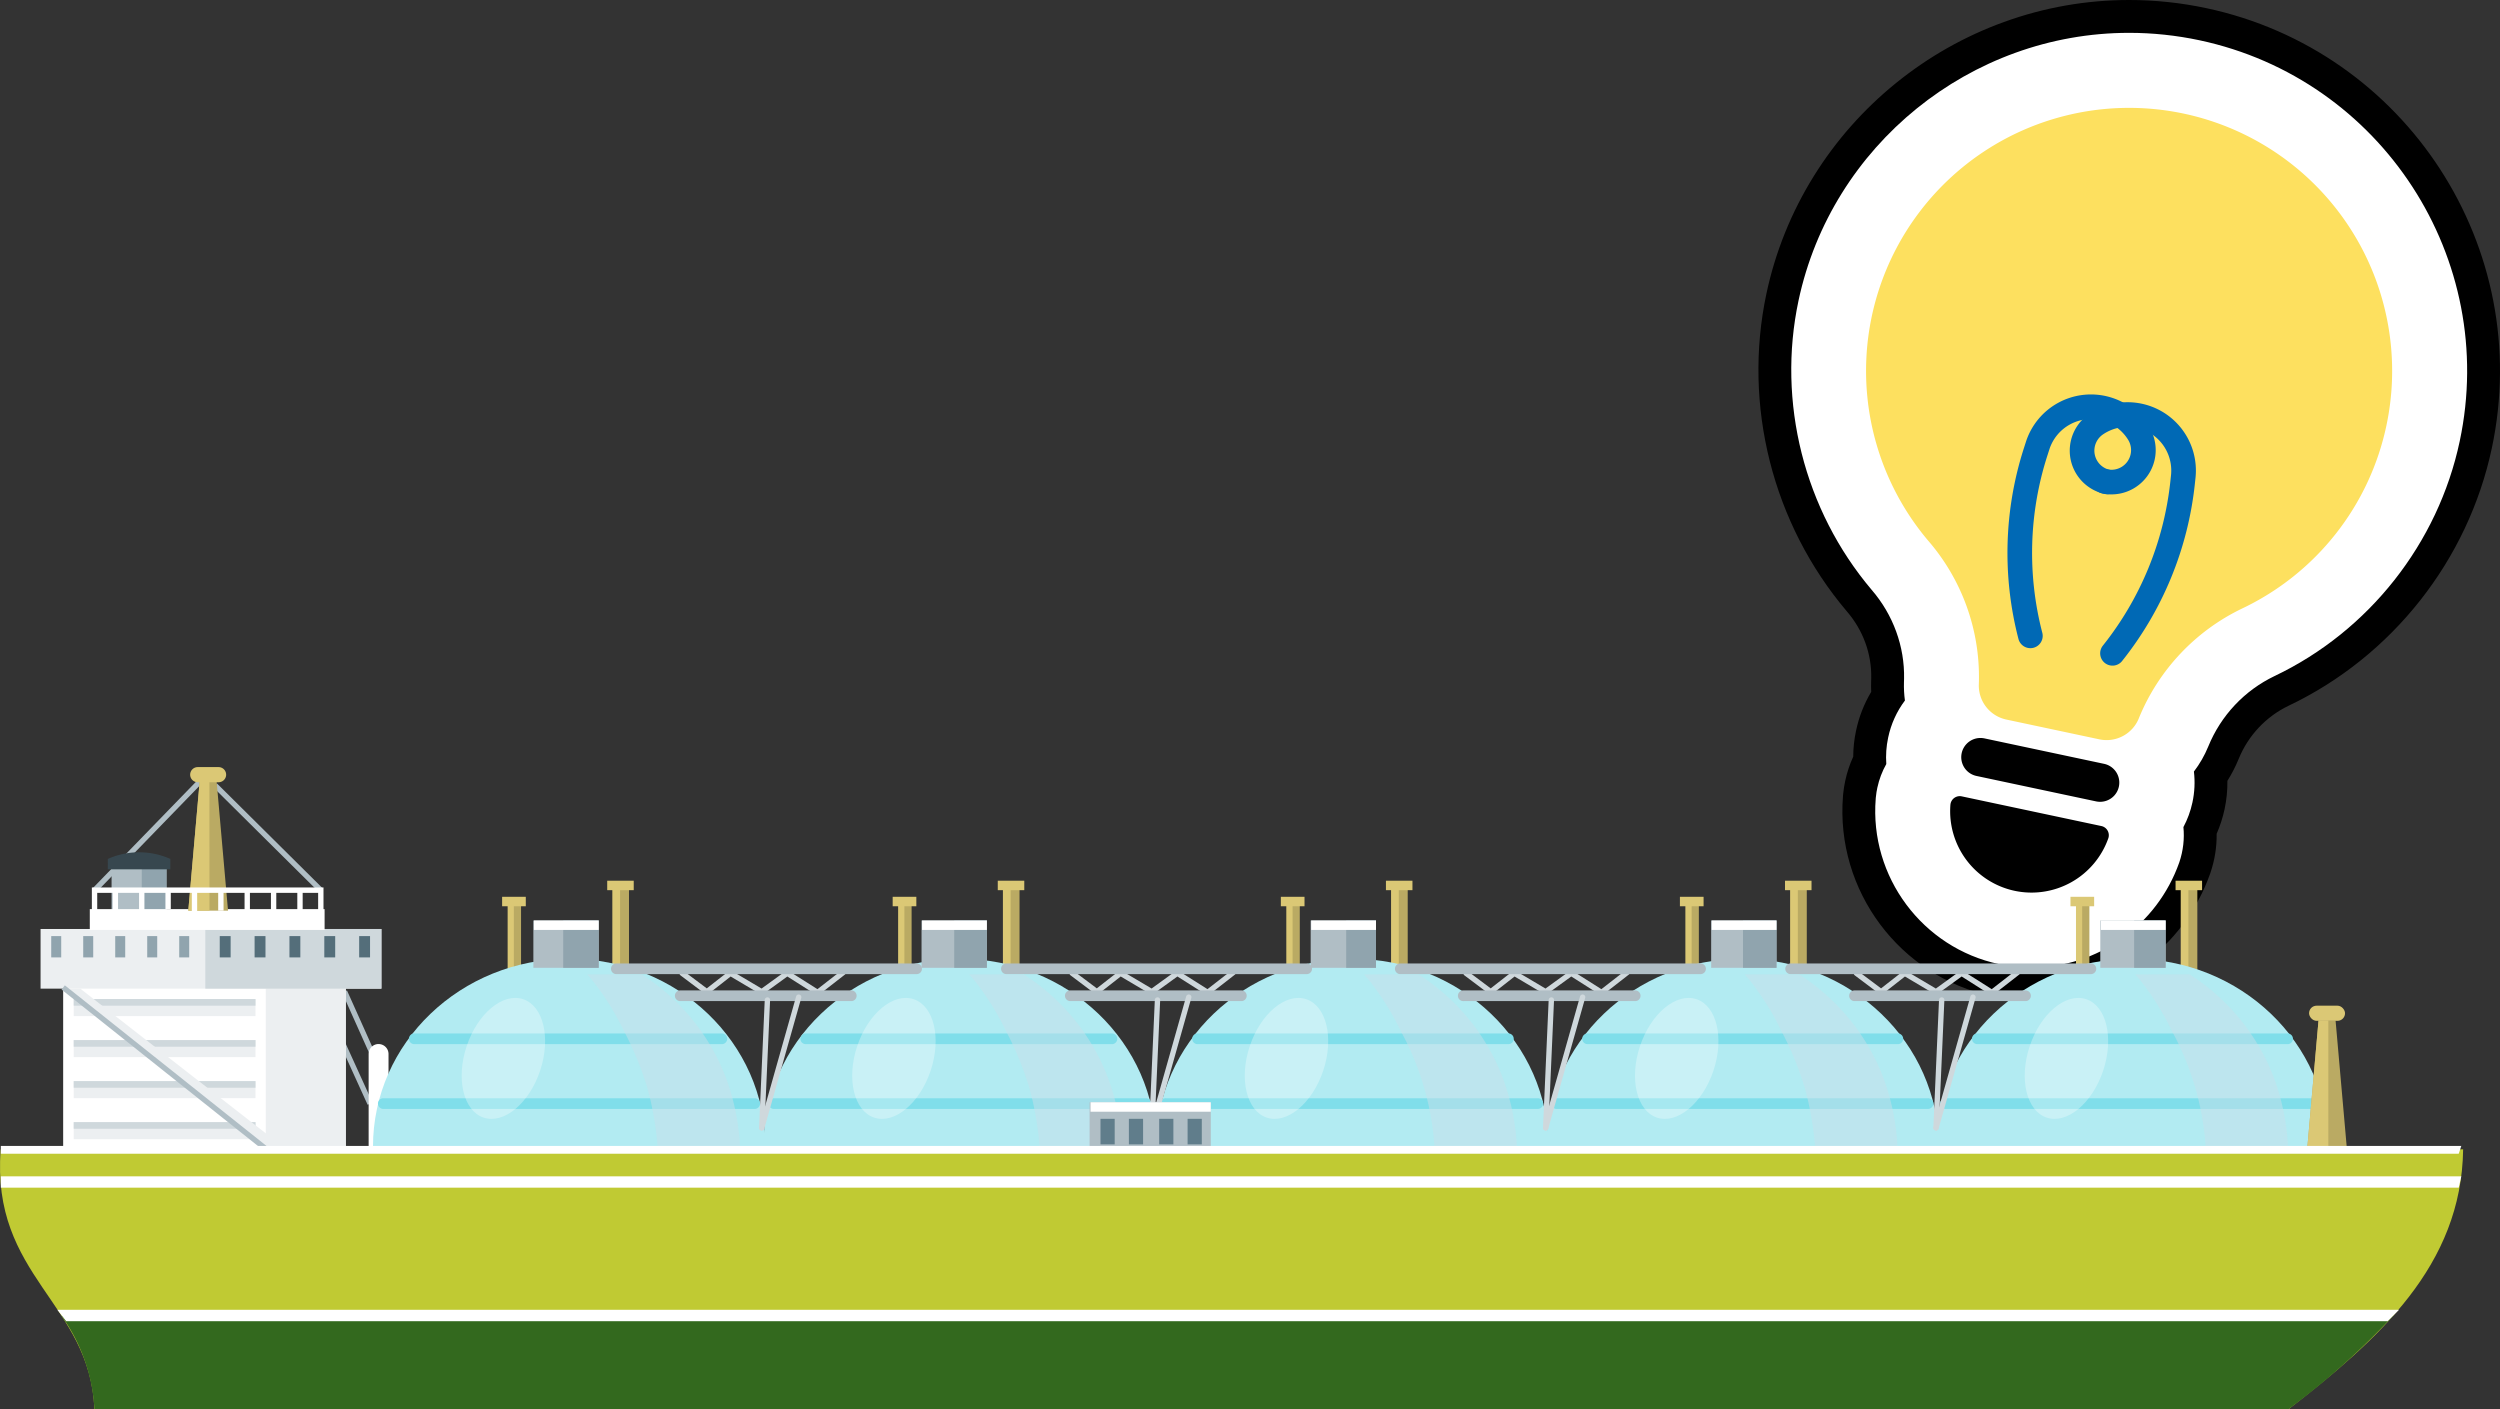 <svg xmlns="http://www.w3.org/2000/svg" width="304.488" height="171.638" viewBox="0 0 304.488 171.638"><rect x="0" y="0" width="304.488" height="171.638" fill="#333333" stroke="none"/><g transform="translate(4362.973 -2822.921)"><g transform="translate(-4361.248 2440.473)"><g transform="translate(0)" fill="#fff" stroke-linecap="round" stroke-linejoin="round"><path d="M 245.695 502.289 C 244.237 502.289 242.77 502.135 241.335 501.831 C 231.03 499.64 223.894 490.07 224.734 479.571 L 224.736 479.545 C 224.74 479.493 224.744 479.442 224.749 479.391 C 224.802 478.863 224.869 478.435 224.972 477.96 C 225.189 476.948 225.532 475.972 225.993 475.051 C 225.965 473.985 226.063 472.918 226.286 471.871 C 226.637 470.198 227.285 468.642 228.216 467.235 C 228.167 466.652 228.152 466.062 228.17 465.473 L 228.182 465.065 C 228.251 461.617 227.02 458.253 224.717 455.591 L 224.709 455.582 L 224.702 455.574 C 222.571 453.055 220.726 450.279 219.217 447.323 C 217.731 444.41 216.57 441.323 215.768 438.145 C 214.967 434.969 214.524 431.706 214.453 428.446 C 214.38 425.141 214.689 421.839 215.372 418.632 C 219.588 398.824 237.342 384.448 257.588 384.448 C 260.594 384.448 263.618 384.767 266.576 385.396 C 289.854 390.352 304.764 413.322 299.813 436.6 C 297.051 449.645 288.212 460.857 276.168 466.592 C 272.955 468.129 270.439 470.803 269.085 474.118 C 268.675 475.124 268.157 476.085 267.54 476.986 C 267.609 478.193 267.516 479.403 267.26 480.595 C 267.036 481.635 266.694 482.641 266.239 483.592 C 266.312 485.13 266.096 486.653 265.595 488.129 L 265.591 488.141 L 265.587 488.152 C 264.117 492.312 261.446 495.856 257.862 498.402 C 254.281 500.945 250.074 502.289 245.695 502.289 Z" stroke="none"/><path d="M 245.695 500.289 C 253.761 500.289 260.985 495.175 263.701 487.486 C 264.185 486.063 264.342 484.6 264.205 483.183 C 264.703 482.251 265.076 481.241 265.304 480.176 C 265.573 478.922 265.629 477.656 265.483 476.419 C 266.192 475.49 266.783 474.466 267.234 473.362 C 268.775 469.588 271.648 466.538 275.308 464.786 C 286.793 459.318 295.223 448.622 297.857 436.184 C 302.578 413.984 288.36 392.079 266.16 387.352 C 263.339 386.752 260.455 386.448 257.588 386.448 C 238.28 386.448 221.348 400.159 217.328 419.048 C 214.697 431.412 218.005 444.56 226.229 454.282 C 228.858 457.32 230.262 461.196 230.181 465.114 L 230.169 465.535 C 230.146 466.288 230.185 467.034 230.286 467.769 C 229.291 469.091 228.59 470.625 228.242 472.288 C 228.013 473.36 227.942 474.439 228.017 475.503 C 227.516 476.393 227.146 477.362 226.926 478.384 C 226.85 478.736 226.789 479.091 226.739 479.592 C 226.734 479.638 226.732 479.684 226.728 479.73 C 225.967 489.233 232.426 497.892 241.75 499.874 C 243.048 500.149 244.374 500.289 245.695 500.289 M 245.695 504.289 C 244.098 504.289 242.492 504.12 240.921 503.787 C 229.637 501.388 221.823 490.912 222.74 479.417 L 222.74 479.417 L 222.741 479.405 C 222.744 479.358 222.75 479.281 222.759 479.188 C 222.819 478.591 222.899 478.081 223.017 477.538 C 223.235 476.525 223.56 475.544 223.989 474.607 C 223.994 473.55 224.108 472.496 224.329 471.458 C 224.685 469.765 225.305 468.176 226.179 466.717 C 226.16 466.283 226.158 465.847 226.171 465.412 L 226.182 465.017 C 226.239 462.067 225.182 459.185 223.204 456.9 C 223.195 456.888 223.185 456.877 223.175 456.866 C 220.945 454.229 219.014 451.325 217.436 448.232 C 215.881 445.186 214.668 441.957 213.829 438.634 C 212.991 435.313 212.528 431.9 212.453 428.49 C 212.377 425.03 212.701 421.573 213.416 418.215 C 214.499 413.126 216.446 408.3 219.204 403.871 C 221.883 399.569 225.249 395.762 229.208 392.556 C 233.167 389.35 237.591 386.85 242.355 385.124 C 247.26 383.348 252.385 382.448 257.588 382.448 C 260.734 382.448 263.898 382.782 266.992 383.44 C 291.349 388.625 306.95 412.66 301.77 437.017 C 298.88 450.664 289.631 462.396 277.03 468.396 C 274.266 469.721 272.102 472.021 270.937 474.874 C 270.558 475.803 270.097 476.699 269.561 477.552 C 269.576 478.711 269.461 479.871 269.215 481.015 C 268.994 482.044 268.672 483.043 268.252 483.999 C 268.272 485.617 268.017 487.218 267.489 488.772 C 267.484 488.788 267.478 488.803 267.473 488.819 C 265.865 493.37 262.942 497.247 259.02 500.032 C 255.099 502.817 250.491 504.289 245.695 504.289 Z" stroke="none" fill="#000"/></g><g transform="translate(225.554 395.574)"><path d="M249.921,464.741l-14.635-3.112a2.338,2.338,0,0,1,.965-4.575h.007l14.635,3.113a2.338,2.338,0,0,1-.973,4.573Z" transform="translate(-221.865 -380.253)"/><path d="M233.756,462.855a1.147,1.147,0,0,0-1.362.881,1.29,1.29,0,0,0-.021.135,9.916,9.916,0,0,0,7.82,10.488h0a9.917,9.917,0,0,0,11.412-6.4,1.146,1.146,0,0,0-.717-1.454,1.27,1.27,0,0,0-.133-.036Z" transform="translate(-222.101 -378.988)"/><path d="M287.3,432.659a32.037,32.037,0,1,0-55.8,14.022,25.335,25.335,0,0,1,6.173,17.1l-.013.408a4.233,4.233,0,0,0,3.35,4.269l11.329,2.409a4.231,4.231,0,0,0,4.8-2.535l.016-.041a25.512,25.512,0,0,1,12.6-13.37A31.981,31.981,0,0,0,287.3,432.659Z" transform="translate(-223.928 -393.946)" fill="#fde05f"/><g transform="translate(18.719 36.414)"><path d="M240.6,451.767a40.174,40.174,0,0,1,.657-22.459l.231-.719a6.823,6.823,0,0,1,12.305-1.474h0a3.894,3.894,0,0,1-4.124,5.841h0" transform="translate(-239.308 -423.863)" fill="none" stroke="#0069b5" stroke-linecap="round" stroke-miterlimit="9.999" stroke-width="3"/><path d="M249.247,453.725a40.173,40.173,0,0,0,8.54-20.783l.08-.752a6.823,6.823,0,0,0-10.64-6.354h0a3.894,3.894,0,0,0,1.39,7.014h0" transform="translate(-237.954 -423.694)" fill="none" stroke="#0069b5" stroke-linecap="round" stroke-miterlimit="9.999" stroke-width="3"/></g></g></g><g transform="translate(-4362.973 2916.35)"><rect width="9.291" height="0.652" transform="matrix(-0.409, -0.912, 0.912, -0.409, 45.464, 35.939)" fill="#b0bec5"/><rect width="8.358" height="0.652" transform="translate(44.775 41.128) rotate(-114.463)" fill="#b0bec5"/><rect width="18.102" height="0.652" transform="translate(38.842 15.224) rotate(-135.237)" fill="#b0bec5"/><rect width="0.652" height="18.38" transform="translate(11.749 15.217) rotate(-135.864)" fill="#b0bec5"/><path d="M3098.019,464.586h0a1.211,1.211,0,0,0-1.211,1.211h0V477.04h2.422V465.8a1.211,1.211,0,0,0-1.211-1.211Z" transform="translate(-3051.91 -430.857)" fill="#fff"/><g transform="translate(264.973 13.837)"><rect width="1.96" height="10.148" transform="translate(0.692 0.807)" fill="#baaa63"/><rect width="0.937" height="10.148" transform="translate(0.627 0.807)" fill="#dbc875"/><rect width="3.229" height="1.153" transform="translate(0)" fill="#dbc875"/></g><g transform="translate(252.173 15.797)"><rect width="1.582" height="8.187" transform="translate(0.724 0.807)" fill="#baaa63"/><rect width="0.756" height="8.187" transform="translate(0.672 0.807)" fill="#dbc875"/><rect width="2.883" height="1.153" transform="translate(0)" fill="#dbc875"/></g><g transform="translate(217.405 13.837)"><rect width="1.96" height="10.148" transform="translate(0.692 0.807)" fill="#baaa63"/><rect width="0.937" height="10.148" transform="translate(0.627 0.807)" fill="#dbc875"/><rect width="3.229" height="1.153" transform="translate(0)" fill="#dbc875"/></g><g transform="translate(204.605 15.797)"><rect width="1.582" height="8.187" transform="translate(0.724 0.807)" fill="#baaa63"/><rect width="0.756" height="8.187" transform="translate(0.672 0.807)" fill="#dbc875"/><rect width="2.883" height="1.153" transform="translate(0)" fill="#dbc875"/></g><g transform="translate(168.801 13.837)"><rect width="1.96" height="10.148" transform="translate(0.692 0.807)" fill="#baaa63"/><rect width="0.937" height="10.148" transform="translate(0.627 0.807)" fill="#dbc875"/><rect width="3.229" height="1.153" transform="translate(0)" fill="#dbc875"/></g><g transform="translate(156.001 15.797)"><rect width="1.582" height="8.187" transform="translate(0.724 0.807)" fill="#baaa63"/><rect width="0.756" height="8.187" transform="translate(0.672 0.807)" fill="#dbc875"/><rect width="2.883" height="1.153" transform="translate(0)" fill="#dbc875"/></g><g transform="translate(121.523 13.837)"><rect width="1.96" height="10.148" transform="translate(0.692 0.807)" fill="#baaa63"/><rect width="0.937" height="10.148" transform="translate(0.627 0.807)" fill="#dbc875"/><rect width="3.229" height="1.153" transform="translate(0)" fill="#dbc875"/></g><g transform="translate(108.723 15.797)"><rect width="1.582" height="8.187" transform="translate(0.724 0.807)" fill="#baaa63"/><rect width="0.756" height="8.187" transform="translate(0.672 0.807)" fill="#dbc875"/><rect width="2.883" height="1.153" transform="translate(0)" fill="#dbc875"/></g><g transform="translate(73.956 13.837)"><rect width="1.96" height="10.148" transform="translate(0.692 0.807)" fill="#baaa63"/><rect width="0.937" height="10.148" transform="translate(0.627 0.807)" fill="#dbc875"/><rect width="3.229" height="1.153" transform="translate(0)" fill="#dbc875"/></g><g transform="translate(61.156 15.797)"><rect width="1.582" height="8.187" transform="translate(0.724 0.807)" fill="#baaa63"/><rect width="0.756" height="8.187" transform="translate(0.672 0.807)" fill="#dbc875"/><rect width="2.883" height="1.153" transform="translate(0)" fill="#dbc875"/></g><rect width="6.688" height="6.919" transform="translate(13.59 11.531)" fill="#b0bec5"/><rect width="3.014" height="6.919" transform="translate(17.264 11.531)" fill="#90a4ae"/><rect width="34.419" height="20.755" transform="translate(7.693 26.839)" fill="#fff"/><rect width="9.742" height="20.755" transform="translate(32.37 26.839)" fill="#eceff1"/><g transform="translate(235.8 23.345)"><path d="M2860.6,478.937q-.075-.912-.077-1.842c0-12.643,10.7-22.893,23.9-22.893s23.9,10.25,23.9,22.893q0,.93-.077,1.842Z" transform="translate(-2860.528 -454.202)" fill="#b2ebf2"/><path d="M2861.89,472.49h45.332a.652.652,0,0,0,0-1.3H2861.89a.652.652,0,1,0-.1,1.3A.573.573,0,0,0,2861.89,472.49Z" transform="translate(-2860.682 -454.202)" fill="#80deea"/><path d="M2865.561,464.6h37.777a.652.652,0,0,0,0-1.3h-37.777a.652.652,0,1,0-.1,1.3A.872.872,0,0,0,2865.561,464.6Z" transform="translate(-2860.469 -454.202)" fill="#80deea"/><ellipse cx="4.717" cy="7.602" rx="4.717" ry="7.602" transform="translate(17.952 20.838) rotate(-161.551)" fill="#fff" opacity="0.3" style="isolation:isolate"/></g><g transform="translate(188.333 23.345)"><path d="M2908.072,478.937c-.05-.608-.077-1.222-.077-1.842,0-12.643,10.7-22.893,23.9-22.893s23.9,10.25,23.9,22.893q0,.93-.077,1.842Z" transform="translate(-2907.995 -454.202)" fill="#b2ebf2"/><path d="M2909.266,472.49h45.328a.652.652,0,0,0,0-1.3h-45.333a.652.652,0,0,0,0,1.3Z" transform="translate(-2908.059 -454.202)" fill="#80deea"/><path d="M2913.028,464.6H2950.8a.652.652,0,0,0,0-1.3h-37.777a.652.652,0,1,0-.1,1.3A.876.876,0,0,0,2913.028,464.6Z" transform="translate(-2907.936 -454.202)" fill="#80deea"/><ellipse cx="4.717" cy="7.602" rx="4.717" ry="7.602" transform="translate(17.952 20.838) rotate(-161.551)" fill="#fff" opacity="0.3" style="isolation:isolate"/></g><g transform="translate(140.805 23.345)"><path d="M2955.6,478.937q-.077-.912-.077-1.842c0-12.643,10.7-22.893,23.9-22.893s23.9,10.25,23.9,22.893q0,.93-.077,1.842Z" transform="translate(-2955.523 -454.202)" fill="#b2ebf2"/><path d="M2956.889,472.49h45.331a.652.652,0,0,0,0-1.3h-45.333a.652.652,0,1,0-.1,1.3.576.576,0,0,0,.1,0Z" transform="translate(-2955.682 -454.202)" fill="#80deea"/><path d="M2960.455,464.6h37.777a.652.652,0,0,0,.1-1.3.57.57,0,0,0-.1,0h-37.777a.652.652,0,0,0-.1,1.3A.876.876,0,0,0,2960.455,464.6Z" transform="translate(-2955.363 -454.202)" fill="#80deea"/><ellipse cx="4.717" cy="7.602" rx="4.717" ry="7.602" transform="translate(17.952 20.838) rotate(-161.551)" fill="#fff" opacity="0.3" style="isolation:isolate"/></g><g transform="translate(92.987 23.345)"><path d="M3003.418,478.937c-.05-.608-.077-1.222-.077-1.842,0-12.643,10.7-22.893,23.9-22.893s23.9,10.25,23.9,22.893q0,.93-.077,1.842Z" transform="translate(-3003.341 -454.202)" fill="#b2ebf2"/><path d="M3004.5,472.49h45.333a.652.652,0,0,0,.1-1.3.568.568,0,0,0-.1,0H3004.5a.652.652,0,0,0,0,1.3Z" transform="translate(-3003.284 -454.202)" fill="#80deea"/><path d="M3008.652,464.6h37.39a.652.652,0,0,0,0-1.3h-37.39a.652.652,0,0,0,0,1.3Z" transform="translate(-3003.552 -454.202)" fill="#80deea"/><ellipse cx="4.717" cy="7.602" rx="4.717" ry="7.602" transform="translate(17.957 20.838) rotate(-161.551)" fill="#fff" opacity="0.3" style="isolation:isolate"/></g><g transform="translate(45.428 23.345)"><path d="M3050.977,478.937q-.077-.912-.077-1.842c0-12.643,10.7-22.893,23.9-22.893s23.9,10.25,23.9,22.893q0,.93-.077,1.842Z" transform="translate(-3050.9 -454.202)" fill="#b2ebf2"/><path d="M3052.162,472.49h45.332a.652.652,0,0,0,0-1.3h-45.332a.652.652,0,0,0,0,1.3Z" transform="translate(-3050.955 -454.202)" fill="#80deea"/><path d="M3056.262,464.6h37.448a.652.652,0,0,0,0-1.3h-37.448a.652.652,0,1,0-.1,1.3A.876.876,0,0,0,3056.262,464.6Z" transform="translate(-3051.17 -454.202)" fill="#80deea"/><ellipse cx="4.717" cy="7.602" rx="4.717" ry="7.602" transform="translate(17.952 20.838) rotate(-161.551)" fill="#fff" opacity="0.3" style="isolation:isolate"/></g><path d="M2855.629,509.066h267.225c10.951-8.5,21.074-17.443,21.274-31.652H2844.217C2842.993,492.933,2855.111,496.094,2855.629,509.066Z" transform="translate(-2844.13 -430.857)" fill="#c0ca33"/><path d="M3136.657,497.65a93.326,93.326,0,0,1-12.781,11.416H2856.652a21.631,21.631,0,0,0-4.029-11.416Z" transform="translate(-2845.152 -430.857)" fill="#33691e"/><path d="M2853.01,498.342h282.757l1.374-1.384h-285.2Z" transform="translate(-2844.954 -430.857)" fill="#fff"/><path d="M2844.354,482.083h299.363l.312-1.384H2844.355Z" transform="translate(-2844.255 -430.857)" fill="#fff"/><rect width="41.513" height="7.265" transform="translate(4.941 19.718)" fill="#eceff1"/><rect width="21.448" height="7.265" transform="translate(25.006 19.718)" fill="#cfd8dc"/><rect width="28.598" height="2.537" transform="translate(10.937 17.297)" fill="#fff"/><g transform="translate(22.931 0)"><path d="M3116.354,448.339h4.843l-1.384-15.682h-2.076Z" transform="translate(-3116.354 -430.857)" fill="#baaa63"/><path d="M3121.2,448.339h-2.578L3120,432.657h1.194Z" transform="translate(-3118.619 -430.857)" fill="#dbc875"/><path d="M3120.044,430.857h-2.536a.923.923,0,0,0-.923.922h0a.923.923,0,0,0,.923.923h2.536a.923.923,0,0,0,.923-.923h0A.923.923,0,0,0,3120.044,430.857Z" transform="translate(-3116.355 -430.857)" fill="#dbc875"/></g><path d="M3104.729,448.845h.652v-2.672h26.907v2.441h.652V445.52h-28.212Z" transform="translate(-3093.54 -430.857)" fill="#fff"/><rect width="0.652" height="2.422" transform="translate(36.211 15.105)" fill="#fff"/><rect width="0.652" height="2.883" transform="translate(32.999 14.99)" fill="#fff"/><rect width="0.652" height="2.998" transform="translate(29.787 14.99)" fill="#fff"/><rect width="0.652" height="2.491" transform="translate(26.575 14.99)" fill="#fff"/><rect width="0.652" height="3.344" transform="translate(23.362 14.99)" fill="#fff"/><rect width="0.652" height="2.306" transform="translate(20.15 14.99)" fill="#fff"/><rect width="0.652" height="2.537" transform="translate(16.938 15.105)" fill="#fff"/><rect width="0.652" height="2.652" transform="translate(13.725 15.105)" fill="#fff"/><rect width="1.326" height="2.595" transform="translate(43.744 20.583)" fill="#546e7a"/><rect width="1.326" height="2.595" transform="translate(39.499 20.583)" fill="#546e7a"/><rect width="1.326" height="2.595" transform="translate(35.254 20.583)" fill="#546e7a"/><rect width="1.326" height="2.595" transform="translate(31.009 20.583)" fill="#546e7a"/><rect width="1.326" height="2.595" transform="translate(26.764 20.583)" fill="#546e7a"/><rect width="1.217" height="2.595" transform="translate(21.828 20.583)" fill="#90a4ae"/><rect width="1.218" height="2.595" transform="translate(17.93 20.583)" fill="#90a4ae"/><rect width="1.218" height="2.595" transform="translate(14.033 20.583)" fill="#90a4ae"/><rect width="1.218" height="2.595" transform="translate(10.135 20.583)" fill="#90a4ae"/><rect width="1.217" height="2.595" transform="translate(6.239 20.583)" fill="#90a4ae"/><g transform="translate(8.978 28.251)"><rect width="22.14" height="2.076" transform="translate(0)" fill="#eceff1"/><rect width="22.14" height="0.807" transform="translate(0)" fill="#cfd8dc"/></g><g transform="translate(8.978 33.248)"><rect width="22.14" height="2.076" transform="translate(0)" fill="#eceff1"/><rect width="22.14" height="0.807" transform="translate(0)" fill="#cfd8dc"/></g><g transform="translate(8.978 38.245)"><rect width="22.14" height="2.076" transform="translate(0)" fill="#eceff1"/><rect width="22.14" height="0.807" transform="translate(0)" fill="#cfd8dc"/></g><g transform="translate(8.978 43.242)"><rect width="22.14" height="2.076" transform="translate(0)" fill="#eceff1"/><rect width="22.14" height="0.807" transform="translate(0)" fill="#cfd8dc"/></g><path d="M3136.434,475.833l-23.063-17.989h-2.091l24.808,19.6Z" transform="translate(-3103.586 -430.857)" fill="#eceff1"/><rect width="31.707" height="0.652" transform="translate(32.295 46.845) rotate(-141.463)" fill="#b0bec5"/><path d="M3123.385,443.31H3131v-1.269a9.361,9.361,0,0,0-7.611,0Z" transform="translate(-3110.256 -430.857)" fill="#37474f"/><rect width="7.957" height="5.766" transform="translate(255.805 18.68)" fill="#b0bec5"/><rect width="3.834" height="5.766" transform="translate(259.928 18.68)" fill="#90a4ae"/><rect width="7.894" height="1.153" transform="translate(255.868 18.68)" fill="#fff"/><rect width="7.957" height="5.766" transform="translate(208.412 18.68)" fill="#b0bec5"/><rect width="4.08" height="5.766" transform="translate(212.289 18.68)" fill="#90a4ae"/><rect width="7.894" height="1.153" transform="translate(208.475 18.68)" fill="#fff"/><rect width="7.957" height="5.766" transform="translate(159.633 18.68)" fill="#b0bec5"/><rect width="3.632" height="5.766" transform="translate(163.958 18.68)" fill="#90a4ae"/><rect width="7.894" height="1.153" transform="translate(159.696 18.68)" fill="#fff"/><rect width="7.957" height="5.766" transform="translate(112.239 18.68)" fill="#b0bec5"/><rect width="3.978" height="5.766" transform="translate(116.218 18.68)" fill="#90a4ae"/><rect width="7.894" height="1.153" transform="translate(112.302 18.68)" fill="#fff"/><rect width="7.957" height="5.766" transform="translate(64.962 18.68)" fill="#b0bec5"/><rect width="4.324" height="5.766" transform="translate(68.595 18.68)" fill="#90a4ae"/><rect width="7.894" height="1.153" transform="translate(65.025 18.68)" fill="#fff"/><g transform="translate(217.439 23.914)"><path d="M2914.907,458.628a.323.323,0,0,0,.2-.069l3.114-2.422a.326.326,0,0,0-.4-.515l-2.932,2.281-3.5-2.215a.324.324,0,0,0-.366.011l-2.94,2.129-3.621-2.145a.326.326,0,0,0-.367.024l-2.686,2.1-2.8-2.1a.326.326,0,1,0-.4.518l0,0,3,2.255a.327.327,0,0,0,.4,0l2.708-2.118,3.614,2.141a.324.324,0,0,0,.358-.017l2.934-2.125,3.5,2.22A.327.327,0,0,0,2914.907,458.628Z" transform="translate(-2889.743 -454.771)" fill="#cfd8dc"/><path d="M2889.418,456.071h36.67a.652.652,0,0,0,0-1.3h-36.67a.652.652,0,0,0,0,1.3Z" transform="translate(-2888.816 -454.771)" fill="#b0bec5"/><path d="M2897.375,459.357H2918.3a.652.652,0,0,0,0-1.3h-20.929a.652.652,0,0,0,0,1.3Z" transform="translate(-2888.989 -454.771)" fill="#b0bec5"/><path d="M2903.83,475.117a.327.327,0,0,0,.313-.237l4.5-15.913a.326.326,0,1,0-.628-.177l-4.5,15.913a.324.324,0,0,0,.224.4.3.3,0,0,0,.09.013Z" transform="translate(-2885.469 -454.771)" fill="#cfd8dc"/><path d="M2907.64,475.117a.327.327,0,0,0,.325-.312l.692-15.567a.327.327,0,0,0-.312-.34h0a.332.332,0,0,0-.34.312l-.692,15.567a.326.326,0,0,0,.311.34Z" transform="translate(-2889.281 -454.771)" fill="#cfd8dc"/></g><g transform="translate(169.897 23.914)"><path d="M2962.45,458.628a.324.324,0,0,0,.2-.069l3.114-2.422a.326.326,0,0,0-.4-.515l-2.932,2.281-3.5-2.215a.324.324,0,0,0-.366.011l-2.94,2.129-3.621-2.145a.327.327,0,0,0-.367.024l-2.685,2.1-2.8-2.1a.326.326,0,1,0-.4.518l0,0,3,2.255a.327.327,0,0,0,.4,0l2.707-2.118,3.614,2.141a.324.324,0,0,0,.358-.017l2.934-2.125,3.5,2.22A.328.328,0,0,0,2962.45,458.628Z" transform="translate(-2937.289 -454.771)" fill="#cfd8dc"/><path d="M2936.96,456.071h36.67a.652.652,0,0,0,0-1.3h-36.67a.652.652,0,0,0,0,1.3Z" transform="translate(-2936.358 -454.771)" fill="#b0bec5"/><path d="M2945.02,459.357h20.929a.652.652,0,0,0,0-1.3H2945.02a.652.652,0,1,0-.1,1.3A.863.863,0,0,0,2945.02,459.357Z" transform="translate(-2936.636 -454.771)" fill="#b0bec5"/><path d="M2951.374,475.117a.326.326,0,0,0,.313-.237l4.5-15.913a.326.326,0,1,0-.628-.177l-4.5,15.913a.325.325,0,0,0,.224.4.3.3,0,0,0,.09.013Z" transform="translate(-2933.015 -454.771)" fill="#cfd8dc"/><path d="M2955.181,475.117a.327.327,0,0,0,.326-.312l.692-15.567a.326.326,0,0,0-.312-.34h0a.336.336,0,0,0-.34.312l-.692,15.567a.325.325,0,0,0,.311.34h.015Z" transform="translate(-2936.823 -454.771)" fill="#cfd8dc"/></g><g transform="translate(121.925 23.914)"><path d="M3010.423,458.628a.331.331,0,0,0,.2-.069l3.113-2.422a.326.326,0,1,0-.4-.515L3010.4,457.9l-3.5-2.215a.324.324,0,0,0-.366.011l-2.94,2.129-3.621-2.145a.324.324,0,0,0-.367.024l-2.686,2.1-2.8-2.1a.326.326,0,0,0-.4.518l.005,0,3,2.255a.327.327,0,0,0,.4,0l2.707-2.118,3.614,2.141a.324.324,0,0,0,.358-.017l2.934-2.125,3.5,2.22A.325.325,0,0,0,3010.423,458.628Z" transform="translate(-2985.26 -454.771)" fill="#cfd8dc"/><path d="M2984.932,456.071h36.67a.652.652,0,0,0,0-1.3h-36.67a.652.652,0,0,0,0,1.3Z" transform="translate(-2984.33 -454.771)" fill="#b0bec5"/><path d="M2992.888,459.357h20.93a.652.652,0,0,0,0-1.3h-20.93a.652.652,0,0,0,0,1.3Z" transform="translate(-2984.502 -454.771)" fill="#b0bec5"/><path d="M2999.346,475.117a.326.326,0,0,0,.313-.237l4.5-15.913a.326.326,0,1,0-.628-.177l-4.5,15.913a.325.325,0,0,0,.224.4.3.3,0,0,0,.09.013Z" transform="translate(-2980.986 -454.771)" fill="#cfd8dc"/><path d="M3003.15,475.117a.327.327,0,0,0,.326-.312l.692-15.567a.326.326,0,0,0-.311-.34.332.332,0,0,0-.34.312l-.692,15.567a.326.326,0,0,0,.311.34Z" transform="translate(-2984.79 -454.771)" fill="#cfd8dc"/></g><g transform="translate(74.416 23.914)"><path d="M3057.929,458.628a.324.324,0,0,0,.2-.069l3.114-2.422a.326.326,0,0,0-.4-.515l-2.932,2.281-3.5-2.215a.324.324,0,0,0-.366.011l-2.94,2.129-3.621-2.145a.324.324,0,0,0-.367.024l-2.686,2.1-2.8-2.1a.326.326,0,1,0-.4.518l0,0,3,2.255a.327.327,0,0,0,.4,0l2.707-2.118,3.613,2.141a.324.324,0,0,0,.358-.017l2.934-2.125,3.5,2.22A.326.326,0,0,0,3057.929,458.628Z" transform="translate(-3032.765 -454.771)" fill="#cfd8dc"/><path d="M3032.441,456.071h36.67a.652.652,0,0,0,0-1.3h-36.67a.652.652,0,0,0,0,1.3Z" transform="translate(-3031.839 -454.771)" fill="#b0bec5"/><path d="M3040.4,459.357h20.929a.652.652,0,0,0,0-1.3H3040.4a.652.652,0,0,0,0,1.3Z" transform="translate(-3032.014 -454.771)" fill="#b0bec5"/><path d="M3046.848,475.117a.326.326,0,0,0,.313-.237l4.5-15.913a.326.326,0,0,0-.62-.2l-.007.026-4.5,15.913a.325.325,0,0,0,.224.4.3.3,0,0,0,.09.013Z" transform="translate(-3028.487 -454.771)" fill="#cfd8dc"/><path d="M3050.66,475.117a.327.327,0,0,0,.326-.312l.692-15.567a.326.326,0,0,0-.312-.34h0a.334.334,0,0,0-.34.312l-.692,15.567a.325.325,0,0,0,.311.34h.015Z" transform="translate(-3032.3 -454.771)" fill="#cfd8dc"/></g><g transform="translate(281.002 29.058)"><path d="M2858.283,477.4h4.843l-1.384-15.683h-2.076Z" transform="translate(-2858.283 -459.915)" fill="#baaa63"/><path d="M2863.126,477.4h-2.578l1.384-15.683h1.194Z" transform="translate(-2860.548 -459.915)" fill="#dbc875"/><rect width="4.382" height="1.845" rx="0.922" transform="translate(0.23)" fill="#dbc875"/></g><path d="M3060.625,456.106a26.941,26.941,0,0,1,3.9,3.06,25.74,25.74,0,0,1,6.31,9.426,27.986,27.986,0,0,1,1.776,8.962h-10.025a38.1,38.1,0,0,0-1.274-7.594,38.492,38.492,0,0,0-2.834-6.911,32.913,32.913,0,0,0-3.87-6.215q-.309-.374-.63-.729Z" transform="translate(-2982.459 -430.857)" fill="#c8e0eb" opacity="0.5" style="isolation:isolate"/><path d="M3014.1,456.106a26.941,26.941,0,0,1,3.9,3.06,25.756,25.756,0,0,1,6.31,9.426,27.986,27.986,0,0,1,1.776,8.962h-10.03a38.1,38.1,0,0,0-1.274-7.594,38.491,38.491,0,0,0-2.834-6.911,32.914,32.914,0,0,0-3.87-6.215q-.309-.374-.63-.729Z" transform="translate(-2889.403 -430.857)" fill="#c8e0eb" opacity="0.5" style="isolation:isolate"/><path d="M2966.009,456.106a26.928,26.928,0,0,1,3.9,3.06,25.753,25.753,0,0,1,6.31,9.426,28.039,28.039,0,0,1,1.776,8.962h-10.026a34.082,34.082,0,0,0-4.108-14.5,32.915,32.915,0,0,0-3.87-6.215q-.309-.373-.63-.729Z" transform="translate(-2793.228 -430.857)" fill="#c8e0eb" opacity="0.5" style="isolation:isolate"/><g transform="translate(132.708 40.82)"><rect width="14.76" height="5.766" transform="translate(0)" fill="#b0bec5"/><rect width="1.73" height="3.113" transform="translate(11.935 2.018)" fill="#607d8b"/><rect width="1.73" height="3.113" transform="translate(8.475 2.018)" fill="#607d8b"/><rect width="1.73" height="3.113" transform="translate(4.785 2.018)" fill="#607d8b"/><rect width="1.73" height="3.113" transform="translate(1.326 2.018)" fill="#607d8b"/><rect width="14.645" height="1.153" transform="translate(0.115)" fill="#fff"/></g><path d="M2919.654,456.106a26.928,26.928,0,0,1,3.9,3.06,25.753,25.753,0,0,1,6.31,9.426,27.986,27.986,0,0,1,1.776,8.962h-10.026a38.1,38.1,0,0,0-1.274-7.594,38.5,38.5,0,0,0-2.835-6.911,32.926,32.926,0,0,0-3.87-6.215q-.309-.374-.63-.729Z" transform="translate(-2700.517 -430.857)" fill="#c8e0eb" opacity="0.5" style="isolation:isolate"/><path d="M2872.087,456.106a26.93,26.93,0,0,1,3.9,3.06,25.755,25.755,0,0,1,6.31,9.426,27.98,27.98,0,0,1,1.776,8.962h-10.026a34.091,34.091,0,0,0-4.108-14.5,32.914,32.914,0,0,0-3.87-6.215q-.309-.374-.63-.729Z" transform="translate(-2605.384 -430.857)" fill="#c8e0eb" opacity="0.5" style="isolation:isolate"/><path d="M2844.354,477.946h299.363l.312-.951H2844.355Z" transform="translate(-2844.255 -430.857)" fill="#fff"/></g></g></svg>